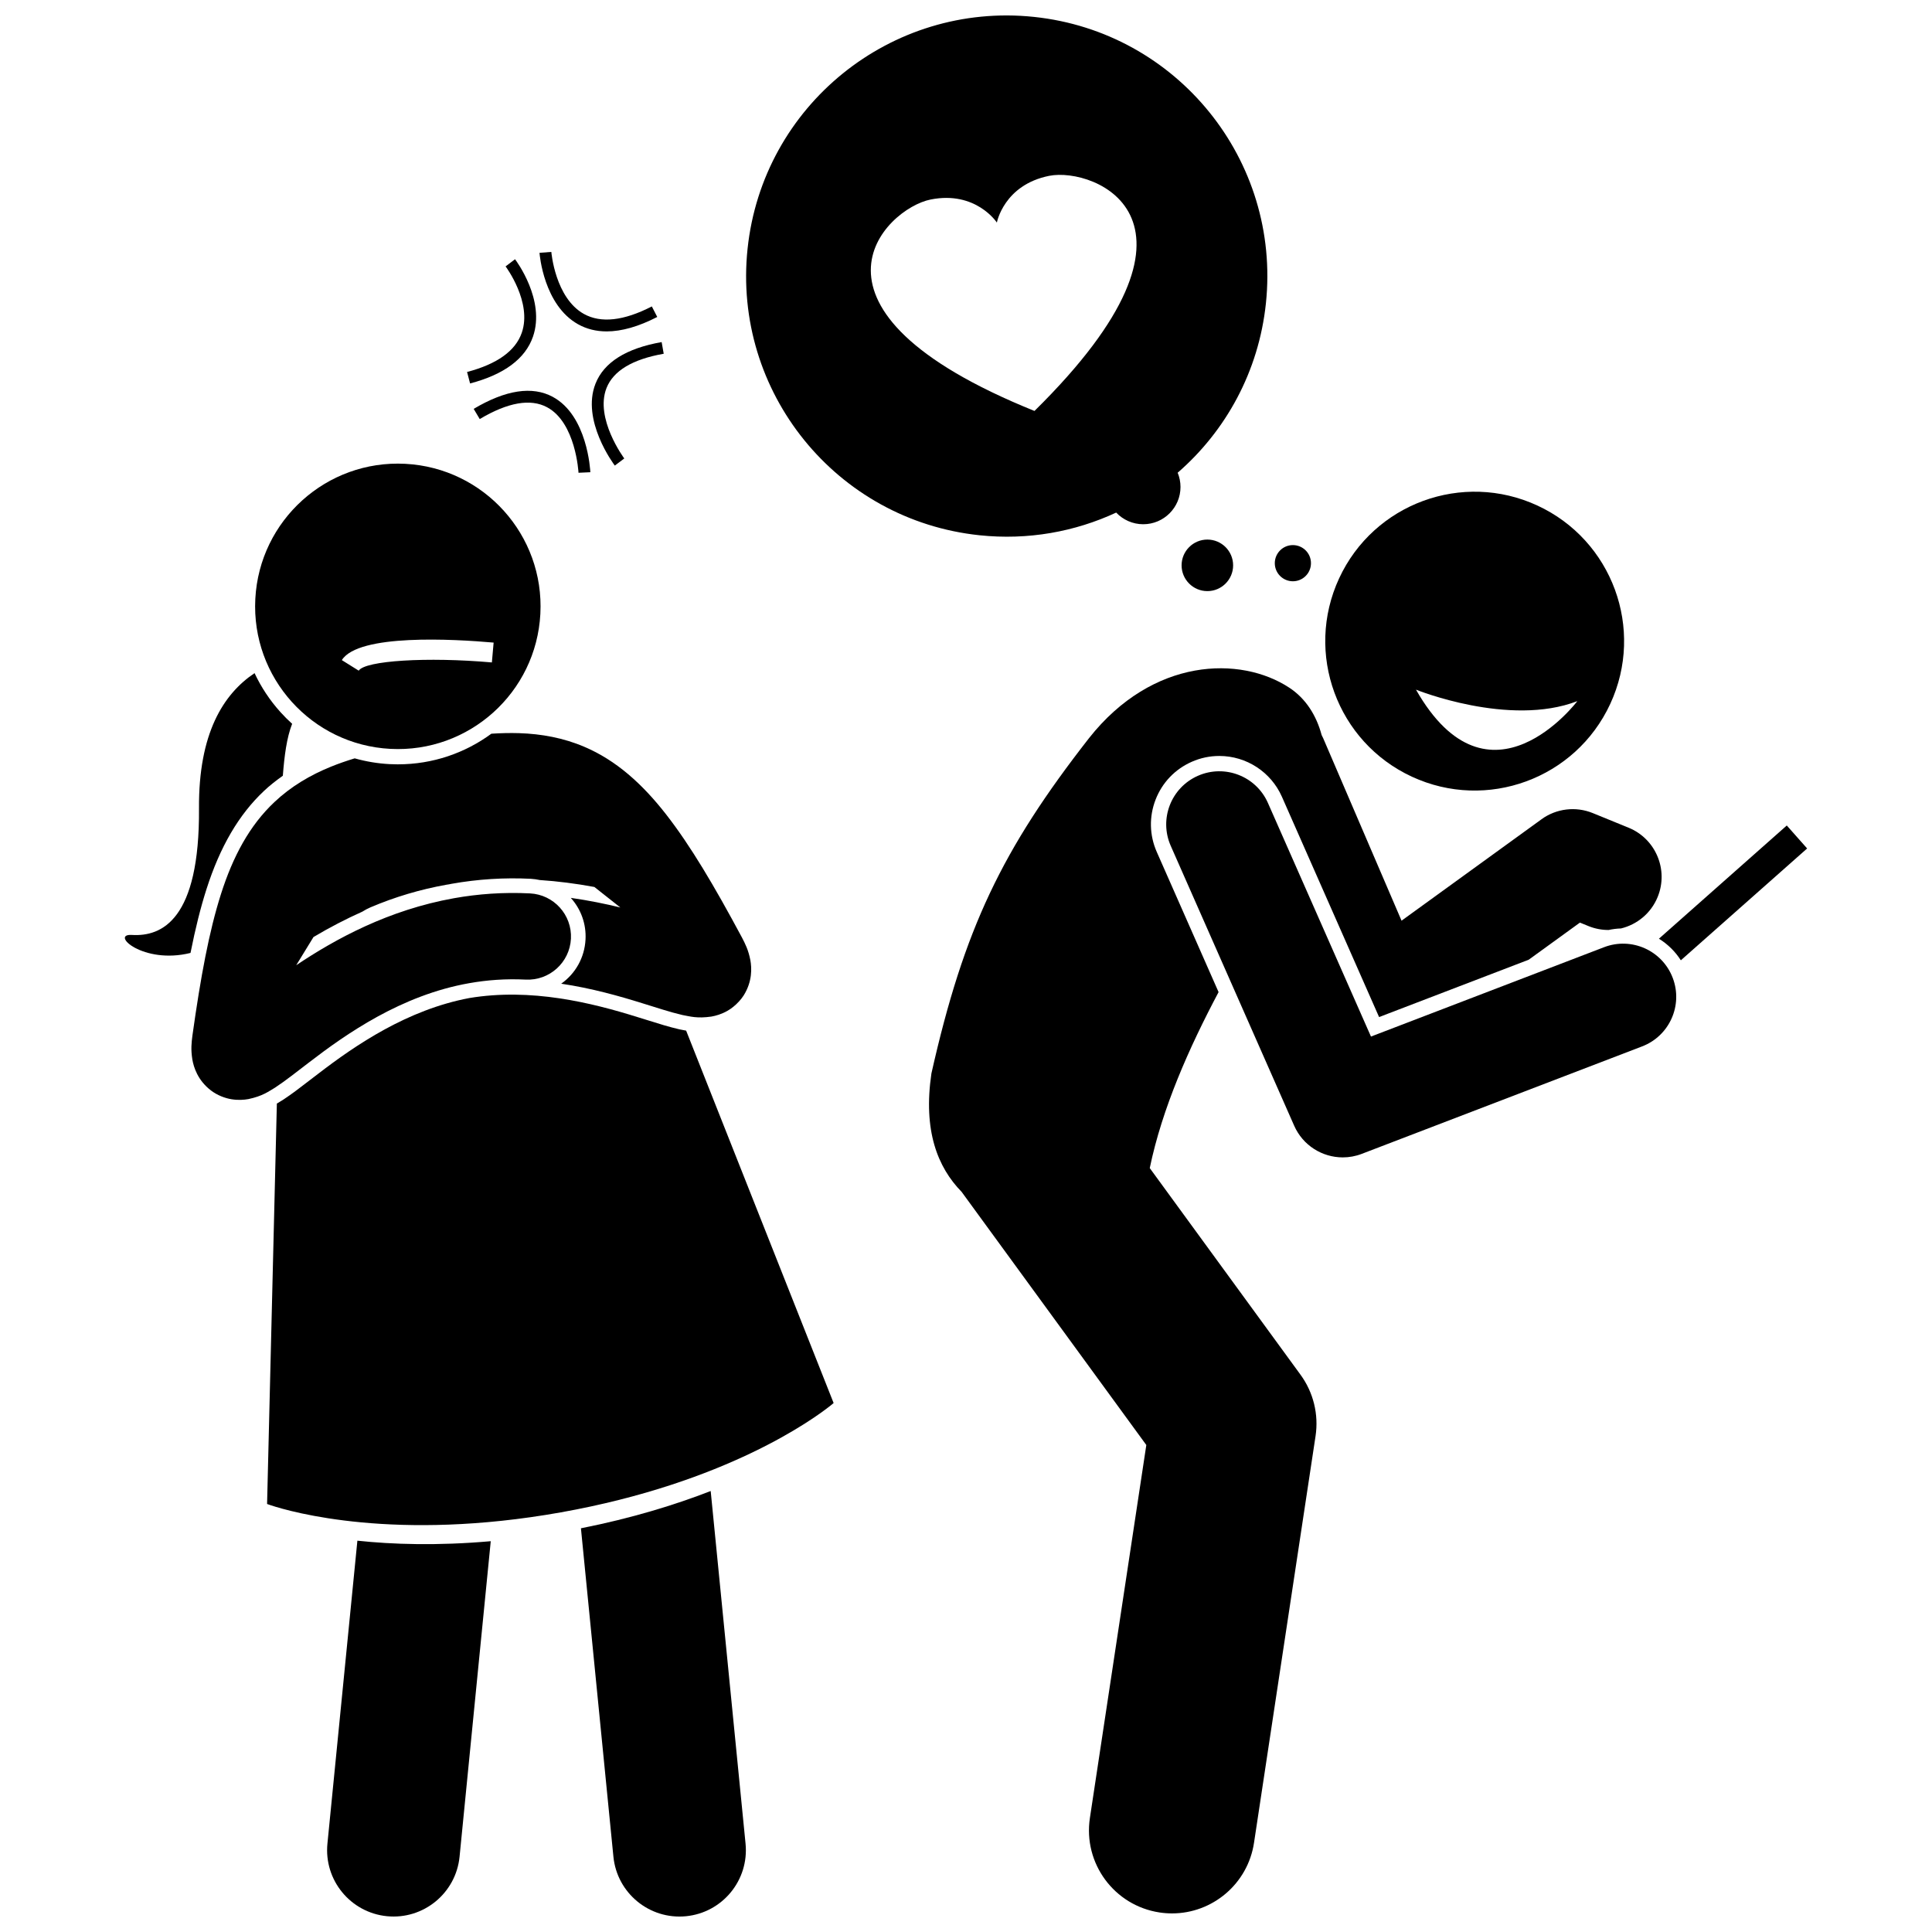 <?xml version="1.0" encoding="UTF-8"?>
<!-- Uploaded to: SVG Repo, www.svgrepo.com, Generator: SVG Repo Mixer Tools -->
<svg width="800px" height="800px" version="1.1" viewBox="144 144 512 512" xmlns="http://www.w3.org/2000/svg">
 <defs>
  <clipPath id="d">
   <path d="m390 321h195v330.9h-195z"/>
  </clipPath>
  <clipPath id="c">
   <path d="m230 552h45v99.902h-45z"/>
  </clipPath>
  <clipPath id="b">
   <path d="m297 539h45v112.9h-45z"/>
  </clipPath>
  <clipPath id="a">
   <path d="m341 148.09h139v138.91h-139z"/>
  </clipPath>
 </defs>
 <g clip-path="url(#d)">
  <path d="m552.51 361.12-37.086 26.871-20.758-48.34c-0.125-0.293-0.273-0.566-0.414-0.848-1.391-5.195-4.176-9.664-8.574-12.555-12.934-8.508-36.184-8.02-53.07 13.359-23.051 29.531-33.129 50.48-41.773 88.871-2.223 15.156 1.629 24.852 8.012 31.383l48.941 67.082-14.953 98.84c-1.816 12.012 6.445 23.219 18.457 25.039 1.117 0.168 2.223 0.25 3.316 0.25 10.691 0 20.07-7.812 21.719-18.707l16.309-107.79c0.867-5.731-0.562-11.57-3.981-16.254l-39.957-54.766c3.289-15.848 10.398-31.859 18.238-46.637l-16.379-37.141c-1.953-4.43-2.066-9.355-0.312-13.867 1.75-4.516 5.152-8.074 9.582-10.027 2.324-1.027 4.781-1.543 7.305-1.543 7.184 0 13.691 4.246 16.59 10.812l25.75 58.383 39.652-15.199 13.574-9.836 2.25 0.918c1.754 0.715 3.562 1.043 5.348 1.039 1.082-0.238 2.18-0.371 3.289-0.406 4.238-1.031 7.941-4 9.715-8.348 2.938-7.195-0.516-15.414-7.711-18.352l-9.492-3.875c-4.512-1.836-9.648-1.219-13.586 1.637z"/>
 </g>
 <path d="m589.44 398.49 33.469-29.637-5.394-6.09-33.883 30.004c2.324 1.438 4.32 3.387 5.809 5.723z"/>
 <path d="m213.96 353.6c1.527-1.445 3.223-2.762 4.996-4.023 0.406-5.269 1.016-10.062 2.465-13.762-1.082-0.977-2.121-2.012-3.109-3.109-2.82-3.133-5.113-6.606-6.852-10.32-8.305 5.566-14.859 15.996-14.723 35.836 0.207 29.508-9.82 34.031-17.797 33.547-5.859-0.355 2.965 7.902 15.547 4.766 1.309-6.586 2.676-12.027 4.223-16.871 3.602-11.281 8.59-19.805 15.25-26.062z"/>
 <g clip-path="url(#c)">
  <path d="m238.71 552.3-7.938 80.273c-0.957 9.672 6.106 18.285 15.777 19.242 9.668 0.957 18.285-6.109 19.242-15.781l8.262-83.598c-14.199 1.25-26.09 0.848-35.344-0.137z"/>
 </g>
 <g clip-path="url(#b)">
  <path d="m306.56 636.04c0.957 9.672 9.574 16.734 19.242 15.781 9.672-0.957 16.734-9.57 15.777-19.242l-9.238-93.445c-9.41 3.656-20.848 7.195-34.387 9.879z"/>
 </g>
 <path d="m292.63 544.79c43.766-7.797 66.961-24.723 71.457-28.289 0.543-0.43 0.832-0.68 0.832-0.68l-39.086-98.695c-0.289-0.055-0.566-0.109-0.836-0.16l-0.848-0.164-0.098-0.02-0.098-0.023c-2.66-0.613-5.305-1.441-8.094-2.32-0.922-0.289-1.883-0.586-2.906-0.898-12.18-3.809-28.203-7.785-44.617-5.043-16.352 3.098-30.012 12.363-40.125 20.145-0.852 0.648-1.648 1.258-2.418 1.848-2.316 1.789-4.512 3.477-6.797 4.973l-0.082 0.055-0.082 0.051-0.738 0.445c-0.23 0.141-0.473 0.289-0.727 0.438l-0.004 0.207-2.586 105.91s0.355 0.133 1.016 0.352c5.461 1.793 33.07 9.664 76.836 1.867z"/>
 <path d="m249.46 346.56c-0.738 0-1.477-0.02-2.223-0.059-3.168-0.168-6.258-0.691-9.238-1.531-2.152 0.66-4.246 1.379-6.277 2.203-5.488 2.223-10.617 5.246-14.984 9.371-6.613 6.215-11 14.43-14.164 24.344-3.184 9.98-5.398 22.008-7.578 37.527-0.23 1.84-0.465 3.613-0.02 6.371 0.355 2.031 1.406 5.484 4.906 8.18 1.684 1.293 3.75 2.078 5.512 2.352 1.781 0.281 3.254 0.156 4.43-0.047 3.801-0.805 5.293-1.996 7.07-3.039 2.883-1.895 5.609-4.098 8.973-6.656 9.922-7.625 24.504-17.852 42.48-21.023 4.719-0.84 9.691-1.211 14.957-0.949 6.305 0.32 11.68-4.535 12-10.844 0.32-6.309-4.539-11.68-10.844-12h-0.004c-7.078-0.359-13.812 0.148-20.121 1.273-17.355 3.102-31.379 10.754-41.836 17.766l4.578-7.473c4.332-2.574 8.641-4.805 12.945-6.727 0.676-0.426 1.383-0.812 2.133-1.133 6.438-2.746 13.223-4.769 20.172-6.008 0.219-0.039 0.445-0.062 0.664-0.102 0.223-0.043 0.441-0.094 0.664-0.137 6.949-1.238 14.016-1.684 21.004-1.328 0.812 0.043 1.609 0.164 2.391 0.328 4.707 0.316 9.52 0.922 14.473 1.84l6.875 5.434c-4.016-0.977-8.418-1.879-13.133-2.547 2.723 3.027 4.117 6.938 3.906 11.008-0.246 4.848-2.703 9.102-6.449 11.738 8.086 1.199 15.414 3.281 21.414 5.152 4.039 1.238 7.359 2.367 10.719 3.148 2.027 0.363 3.84 0.965 7.684 0.41 1.176-0.215 2.602-0.605 4.176-1.484 1.074-0.598 2.191-1.488 3.16-2.562 0.434-0.484 0.848-0.992 1.199-1.547 2.352-3.738 2.144-7.34 1.777-9.371-0.535-2.742-1.371-4.328-2.219-5.973-7.406-13.812-13.637-24.332-20.074-32.598-6.394-8.211-13.348-14.402-21.703-17.953-5.523-2.363-11.379-3.434-17.301-3.621-2.414-0.074-4.852-0.012-7.336 0.148-6.949 5.106-15.512 8.117-24.758 8.117z"/>
 <path d="m287.2 306.67c1.094-20.859-14.926-38.656-35.785-39.754-20.859-1.094-38.656 14.93-39.754 35.789s14.926 38.66 35.789 39.754c20.859 1.094 38.66-14.93 39.75-35.789zm-12.383 7.625-0.465 5.258c-17.129-1.512-33.613-0.492-35.285 2.18l-4.477-2.797c4.383-7.012 29.594-5.582 40.227-4.641z"/>
 <path d="m551.44 277.98c-19.84-9.188-43.375-0.551-52.562 19.293s-0.551 43.375 19.293 52.562 43.375 0.551 52.562-19.293c9.184-19.844 0.551-43.375-19.293-52.562zm-32.191 48.785s24.699 10.008 42.758 3.043c0 0-23.375 30.984-42.758-3.043z"/>
 <path d="m507.32 418.7-27.305-61.906c-3.133-7.109-11.445-10.336-18.559-7.199-7.113 3.137-10.336 11.445-7.199 18.559l32.711 74.168c2.312 5.246 7.457 8.398 12.883 8.398 1.676 0 3.379-0.301 5.035-0.938l74.289-28.477c7.262-2.781 10.891-10.922 8.105-18.184-2.781-7.258-10.922-10.891-18.184-8.105z"/>
 <g clip-path="url(#a)">
  <path d="m418.03 148.48c-37.934-3.996-71.922 23.516-75.918 61.449-3.996 37.934 23.516 71.922 61.449 75.918 12.875 1.355 25.293-0.926 36.242-6.008 1.801 1.898 4.34 3.09 7.164 3.09 5.457 0 9.879-4.422 9.879-9.879 0-1.336-0.27-2.609-0.75-3.773 12.734-11.062 21.477-26.777 23.383-44.875 3.996-37.938-23.516-71.926-61.449-75.922zm-27.41 48.395c12.016-2.398 17.562 6.109 17.562 6.109s1.848-9.98 13.867-12.387c12.016-2.398 47.512 11.66-3.902 62.309-66.922-27.012-39.555-53.633-27.527-56.031z"/>
 </g>
 <path d="m470.79 293.82c0 3.773-3.059 6.832-6.828 6.832-3.769 0-6.828-3.059-6.828-6.832 0-3.769 3.059-6.828 6.828-6.828 3.769 0 6.828 3.059 6.828 6.828"/>
 <path d="m491.42 293.25c0-2.648-2.144-4.793-4.793-4.793s-4.793 2.148-4.793 4.793c0 2.648 2.148 4.793 4.793 4.793 2.648 0 4.793-2.144 4.793-4.793z"/>
 <path d="m267.78 242.58 0.797 3.039c9.039-2.375 14.648-6.551 16.672-12.414 3.336-9.656-4.426-20.062-4.758-20.504l-2.504 1.898c0.07 0.094 7.09 9.492 4.293 17.578-1.66 4.809-6.539 8.309-14.5 10.402z"/>
 <path d="m318.18 228-1.438-2.793c-7.445 3.832-13.504 4.5-18.008 1.988-7.602-4.242-8.617-16.312-8.625-16.434l-3.133 0.238c0.043 0.562 1.145 13.855 10.215 18.93 2.266 1.266 4.797 1.898 7.586 1.898 3.961 0 8.441-1.277 13.402-3.828z"/>
 <path d="m319.89 237.75-0.543-3.094c-9.406 1.656-15.305 5.363-17.535 11.027-3.816 9.691 4.754 21.219 5.121 21.703l2.508-1.891c-0.078-0.105-7.879-10.621-4.703-18.672 1.805-4.57 6.902-7.625 15.152-9.074z"/>
 <path d="m288.99 251.93c7.606 4.09 8.316 17.227 8.32 17.359l3.137-0.145c-0.027-0.609-0.793-15.031-9.961-19.973-5.426-2.926-12.477-1.852-20.957 3.184l1.605 2.699c7.461-4.438 13.465-5.488 17.855-3.125z"/>
</svg>